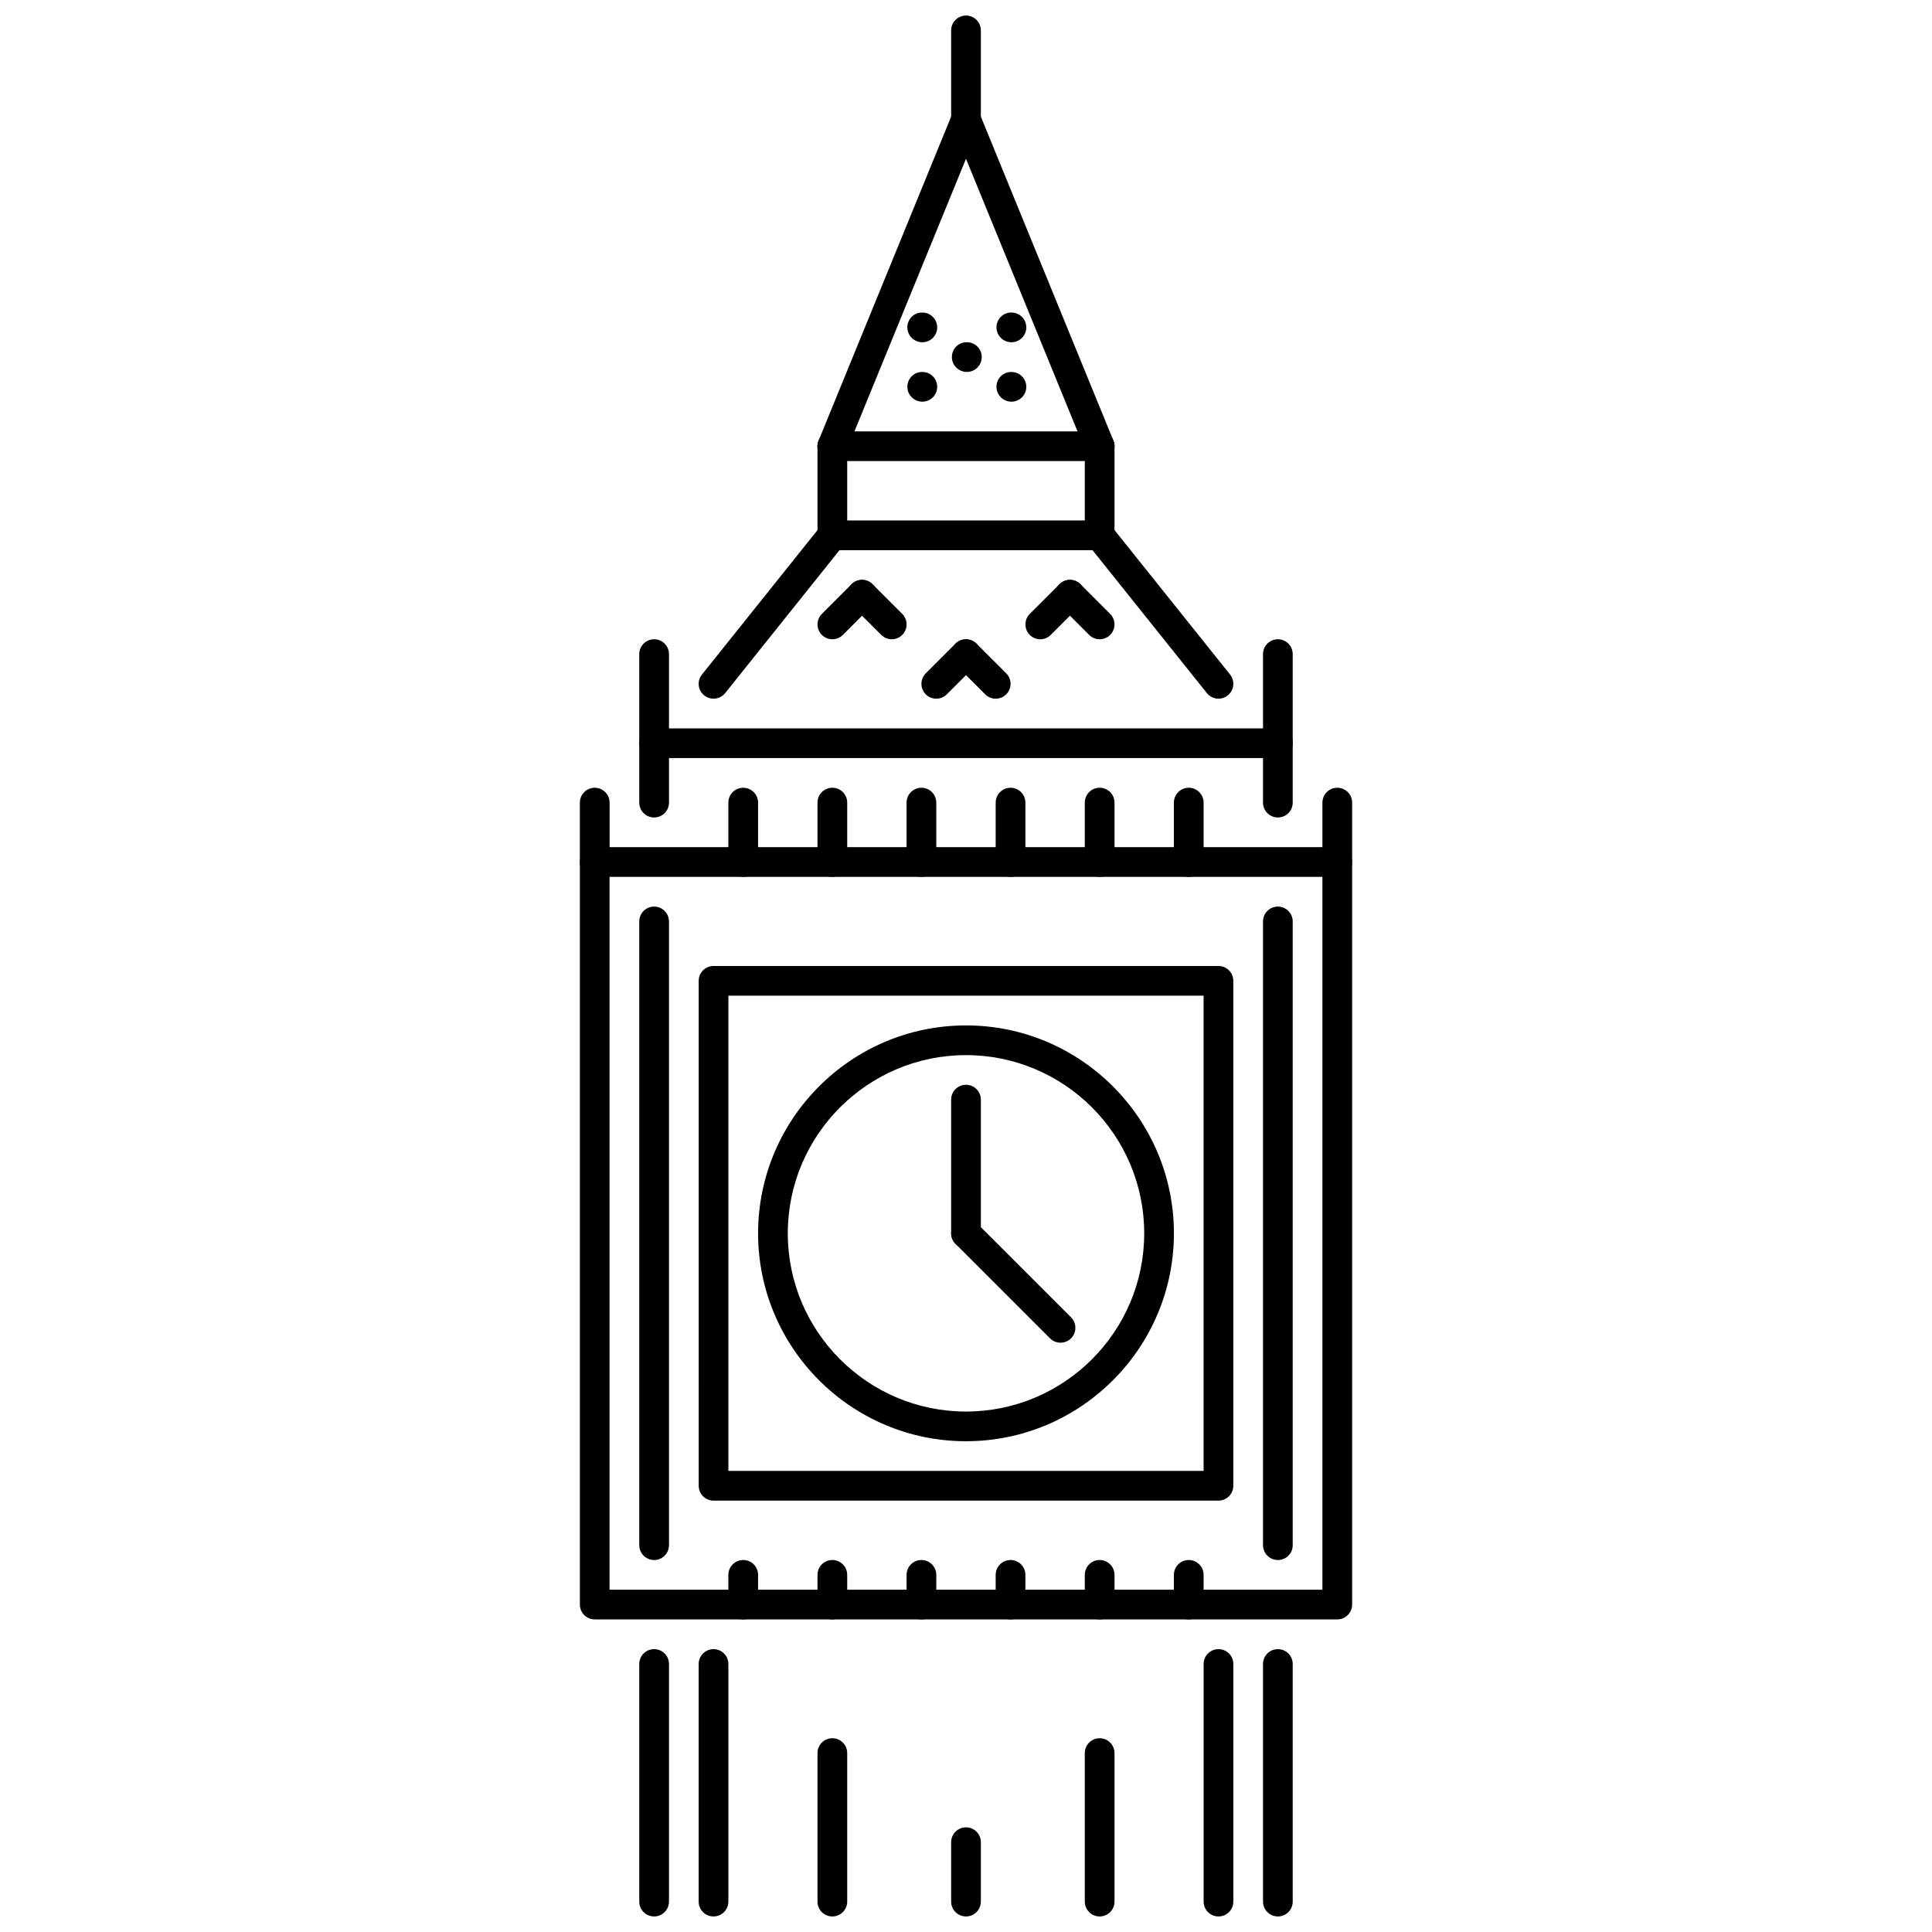 <?xml version="1.0" encoding="UTF-8"?>
<!-- Uploaded to: ICON Repo, www.svgrepo.com, Generator: ICON Repo Mixer Tools -->
<svg width="800px" height="800px" version="1.1" viewBox="144 144 512 512" xmlns="http://www.w3.org/2000/svg">
 <defs>
  <clipPath id="h">
   <path d="m396 148.09h8v31.906h-8z"/>
  </clipPath>
  <clipPath id="g">
   <path d="m313 581h9v70.902h-9z"/>
  </clipPath>
  <clipPath id="f">
   <path d="m329 581h9v70.902h-9z"/>
  </clipPath>
  <clipPath id="e">
   <path d="m478 581h9v70.902h-9z"/>
  </clipPath>
  <clipPath id="d">
   <path d="m462 581h9v70.902h-9z"/>
  </clipPath>
  <clipPath id="c">
   <path d="m431 604h9v47.902h-9z"/>
  </clipPath>
  <clipPath id="b">
   <path d="m396 628h8v23.902h-8z"/>
  </clipPath>
  <clipPath id="a">
   <path d="m360 604h9v47.902h-9z"/>
  </clipPath>
 </defs>
 <path d="m388.43 234.7c-2.172 0-3.973-1.762-3.973-3.938s1.723-3.934 3.898-3.934h0.078c2.176 0 3.934 1.762 3.934 3.934 0 2.176-1.762 3.938-3.938 3.938z"/>
 <path d="m400.23 242.57c-2.172 0-3.973-1.762-3.973-3.938s1.723-3.938 3.898-3.938h0.078c2.176 0 3.938 1.762 3.938 3.938-0.008 2.176-1.766 3.938-3.941 3.938z"/>
 <path d="m412.04 234.7c-2.168 0-3.965-1.762-3.965-3.938s1.719-3.934 3.887-3.934h0.078c2.184 0 3.938 1.762 3.938 3.934 0 2.176-1.754 3.938-3.938 3.938z"/>
 <path d="m412.04 250.45c-2.168 0-3.965-1.762-3.965-3.934 0-2.176 1.719-3.938 3.887-3.938h0.078c2.184 0 3.938 1.762 3.938 3.938 0 2.172-1.754 3.934-3.938 3.934z"/>
 <path d="m388.43 250.45c-2.172 0-3.973-1.762-3.973-3.934 0-2.176 1.723-3.938 3.898-3.938h0.078c2.176 0 3.934 1.762 3.934 3.938 0 2.172-1.762 3.934-3.938 3.934z"/>
 <path d="m498.39 573.16h-196.78c-2.176 0-3.938-1.762-3.938-3.934v-196.78c0-2.176 1.762-3.938 3.938-3.938h196.78c2.176 0 3.938 1.762 3.938 3.938v196.78c-0.004 2.176-1.762 3.934-3.938 3.934zm-192.85-7.871h188.91v-188.91h-188.91z"/>
 <path d="m466.91 541.68h-133.81c-2.176 0-3.934-1.762-3.934-3.938l-0.004-133.81c0-2.176 1.762-3.938 3.934-3.938h133.81c2.172 0 3.934 1.762 3.934 3.938v133.81c0.004 2.176-1.758 3.934-3.93 3.934zm-129.88-7.871h125.94v-125.94h-125.94z"/>
 <path d="m400 525.94c-30.383 0-55.098-24.719-55.098-55.098s24.719-55.098 55.098-55.098 55.098 24.723 55.098 55.098c0 30.379-24.723 55.098-55.098 55.098zm0-102.32c-26.043 0-47.227 21.184-47.227 47.227 0 26.043 21.184 47.227 47.227 47.227s47.227-21.184 47.227-47.227c0-26.043-21.184-47.227-47.227-47.227z"/>
 <path d="m340.96 573.16c-2.176 0-3.938-1.762-3.938-3.934v-7.871c0-2.176 1.762-3.938 3.938-3.938 2.176 0 3.938 1.762 3.938 3.938v7.871c-0.004 2.176-1.762 3.934-3.938 3.934z"/>
 <path d="m364.58 573.16c-2.176 0-3.938-1.762-3.938-3.934v-7.871c0-2.176 1.762-3.938 3.938-3.938s3.938 1.762 3.938 3.938v7.871c-0.004 2.176-1.762 3.934-3.938 3.934z"/>
 <path d="m388.19 573.16c-2.176 0-3.938-1.762-3.938-3.934v-7.871c0-2.176 1.762-3.938 3.938-3.938 2.176 0 3.934 1.762 3.934 3.938v7.871c0 2.176-1.758 3.934-3.934 3.934z"/>
 <path d="m411.8 573.16c-2.176 0-3.934-1.762-3.934-3.934v-7.871c0-2.176 1.758-3.938 3.934-3.938 2.176 0 3.938 1.762 3.938 3.938v7.871c0 2.176-1.762 3.934-3.938 3.934z"/>
 <path d="m435.42 573.16c-2.176 0-3.938-1.762-3.938-3.934v-7.871c0-2.176 1.762-3.938 3.938-3.938s3.938 1.762 3.938 3.938v7.871c0 2.176-1.762 3.934-3.938 3.934z"/>
 <path d="m459.03 573.16c-2.176 0-3.938-1.762-3.938-3.934v-7.871c0-2.176 1.762-3.938 3.938-3.938s3.938 1.762 3.938 3.938v7.871c0 2.176-1.762 3.934-3.938 3.934z"/>
 <path d="m482.65 557.42c-2.176 0-3.938-1.762-3.938-3.938v-165.29c0-2.176 1.762-3.938 3.938-3.938 2.176 0 3.934 1.762 3.934 3.938v165.3c0 2.176-1.758 3.934-3.934 3.934z"/>
 <path d="m317.35 557.42c-2.176 0-3.938-1.762-3.938-3.938v-165.29c0-2.176 1.762-3.938 3.938-3.938 2.176 0 3.938 1.762 3.938 3.938v165.3c-0.004 2.176-1.762 3.934-3.938 3.934z"/>
 <path d="m317.35 360.64c-2.176 0-3.938-1.762-3.938-3.938v-39.355c0-2.176 1.762-3.938 3.938-3.938 2.176 0 3.938 1.762 3.938 3.938v39.355c-0.004 2.18-1.762 3.938-3.938 3.938z"/>
 <path d="m482.65 344.9h-165.3c-2.176 0-3.938-1.762-3.938-3.938 0-2.176 1.762-3.938 3.938-3.938h165.3c2.176 0 3.934 1.762 3.934 3.938 0 2.18-1.758 3.938-3.934 3.938z"/>
 <path d="m482.65 360.64c-2.176 0-3.938-1.762-3.938-3.938v-39.355c0-2.176 1.762-3.938 3.938-3.938 2.176 0 3.934 1.762 3.934 3.938v39.355c0 2.18-1.758 3.938-3.934 3.938z"/>
 <path d="m364.58 376.38c-2.176 0-3.938-1.762-3.938-3.938v-15.742c0-2.176 1.762-3.938 3.938-3.938s3.938 1.762 3.938 3.938v15.742c-0.004 2.18-1.762 3.938-3.938 3.938z"/>
 <path d="m340.96 376.38c-2.176 0-3.938-1.762-3.938-3.938v-15.742c0-2.176 1.762-3.938 3.938-3.938 2.176 0 3.938 1.762 3.938 3.938v15.742c-0.004 2.18-1.762 3.938-3.938 3.938z"/>
 <path d="m388.19 376.38c-2.176 0-3.938-1.762-3.938-3.938v-15.742c0-2.176 1.762-3.938 3.938-3.938 2.176 0 3.934 1.762 3.934 3.938v15.742c0 2.18-1.758 3.938-3.934 3.938z"/>
 <path d="m411.8 376.38c-2.176 0-3.934-1.762-3.934-3.938v-15.742c0-2.176 1.758-3.938 3.934-3.938 2.176 0 3.938 1.762 3.938 3.938v15.742c0 2.18-1.762 3.938-3.938 3.938z"/>
 <path d="m435.42 376.38c-2.176 0-3.938-1.762-3.938-3.938v-15.742c0-2.176 1.762-3.938 3.938-3.938s3.938 1.762 3.938 3.938v15.742c0 2.18-1.762 3.938-3.938 3.938z"/>
 <path d="m459.03 376.38c-2.176 0-3.938-1.762-3.938-3.938v-15.742c0-2.176 1.762-3.938 3.938-3.938s3.938 1.762 3.938 3.938v15.742c0 2.18-1.762 3.938-3.938 3.938z"/>
 <path d="m301.61 376.38c-2.176 0-3.938-1.762-3.938-3.938v-15.742c0-2.176 1.762-3.938 3.938-3.938s3.938 1.762 3.938 3.938v15.742c-0.004 2.18-1.766 3.938-3.938 3.938z"/>
 <path d="m498.39 376.38c-2.176 0-3.938-1.762-3.938-3.938v-15.742c0-2.176 1.762-3.938 3.938-3.938s3.938 1.762 3.938 3.938v15.742c-0.004 2.18-1.762 3.938-3.938 3.938z"/>
 <path d="m400 474.77c-2.176 0-3.938-1.762-3.938-3.934v-35.422c0-2.176 1.762-3.934 3.938-3.934s3.938 1.758 3.938 3.934v35.422c-0.004 2.176-1.762 3.934-3.938 3.934z"/>
 <path d="m425.05 499.83c-1.008 0-2.016-0.383-2.781-1.152l-25.043-25.043c-1.535-1.535-1.535-4.027 0-5.566 1.535-1.535 4.027-1.535 5.566 0l25.043 25.043c1.535 1.535 1.535 4.027 0 5.566-0.77 0.766-1.777 1.152-2.785 1.152z"/>
 <path d="m333.09 329.16c-0.859 0-1.73-0.281-2.457-0.859-1.695-1.359-1.973-3.836-0.613-5.535l31.484-39.355c1.363-1.684 3.836-1.977 5.535-0.613 1.695 1.359 1.973 3.836 0.613 5.535l-31.484 39.355c-0.781 0.965-1.922 1.473-3.078 1.473z"/>
 <path d="m435.42 289.8h-70.84c-2.176 0-3.938-1.762-3.938-3.934 0-2.176 1.762-3.938 3.938-3.938h70.84c2.176 0 3.938 1.762 3.938 3.938 0 2.172-1.762 3.934-3.938 3.934z"/>
 <path d="m466.91 329.16c-1.152 0-2.289-0.508-3.074-1.477l-31.484-39.355c-1.352-1.699-1.078-4.176 0.613-5.535 1.707-1.363 4.168-1.078 5.535 0.613l31.484 39.355c1.352 1.699 1.078 4.176-0.613 5.535-0.727 0.582-1.602 0.863-2.461 0.863z"/>
 <path d="m364.58 289.8c-2.176 0-3.938-1.762-3.938-3.934v-23.613c0-2.176 1.762-3.938 3.938-3.938s3.938 1.762 3.938 3.938v23.613c-0.004 2.172-1.762 3.934-3.938 3.934z"/>
 <path d="m435.42 289.8c-2.176 0-3.938-1.762-3.938-3.934v-23.613c0-2.176 1.762-3.938 3.938-3.938s3.938 1.762 3.938 3.938v23.613c0 2.172-1.762 3.934-3.938 3.934z"/>
 <path d="m435.42 266.19h-70.84c-2.176 0-3.938-1.762-3.938-3.938s1.762-3.938 3.938-3.938h70.84c2.176 0 3.938 1.762 3.938 3.938s-1.762 3.938-3.938 3.938z"/>
 <path d="m364.58 266.19c-0.5 0-1.004-0.094-1.492-0.293-2.008-0.824-2.977-3.121-2.152-5.137l35.422-86.582c0.824-2.012 3.137-2.965 5.133-2.152 2.012 0.824 2.977 3.121 2.152 5.137l-35.422 86.582c-0.621 1.523-2.09 2.445-3.641 2.445z"/>
 <path d="m435.42 266.19c-1.555 0-3.019-0.922-3.644-2.445l-35.422-86.582c-0.824-2.016 0.145-4.312 2.152-5.137 2-0.836 4.309 0.141 5.133 2.152l35.422 86.582c0.824 2.016-0.141 4.312-2.152 5.137-0.488 0.199-0.996 0.293-1.488 0.293z"/>
 <g clip-path="url(#h)">
  <path d="m400 179.6c-2.176 0-3.938-1.762-3.938-3.938v-23.609c0-2.176 1.762-3.934 3.938-3.934s3.938 1.762 3.938 3.934v23.613c-0.004 2.176-1.762 3.934-3.938 3.934z"/>
 </g>
 <g clip-path="url(#g)">
  <path d="m317.35 651.88c-2.176 0-3.938-1.762-3.938-3.938v-62.969c0-2.176 1.762-3.934 3.938-3.934 2.176 0 3.938 1.758 3.938 3.934v62.969c-0.004 2.176-1.762 3.938-3.938 3.938z"/>
 </g>
 <g clip-path="url(#f)">
  <path d="m333.09 651.88c-2.176 0-3.934-1.762-3.934-3.938v-62.969c0-2.176 1.762-3.934 3.934-3.934 2.176 0 3.938 1.758 3.938 3.934v62.969c-0.004 2.176-1.762 3.938-3.938 3.938z"/>
 </g>
 <g clip-path="url(#e)">
  <path d="m482.65 651.88c-2.176 0-3.938-1.762-3.938-3.938v-62.969c0-2.176 1.762-3.934 3.938-3.934 2.176 0 3.934 1.758 3.934 3.934v62.969c0 2.176-1.758 3.938-3.934 3.938z"/>
 </g>
 <g clip-path="url(#d)">
  <path d="m466.91 651.88c-2.176 0-3.938-1.762-3.938-3.938v-62.969c0-2.176 1.762-3.934 3.938-3.934 2.172 0 3.934 1.758 3.934 3.934v62.969c0 2.176-1.762 3.938-3.934 3.938z"/>
 </g>
 <g clip-path="url(#c)">
  <path d="m435.42 651.88c-2.176 0-3.938-1.762-3.938-3.938v-39.355c0-2.176 1.762-3.938 3.938-3.938s3.938 1.762 3.938 3.938v39.355c0 2.176-1.762 3.938-3.938 3.938z"/>
 </g>
 <g clip-path="url(#b)">
  <path d="m400 651.88c-2.176 0-3.938-1.762-3.938-3.938v-15.742c0-2.176 1.762-3.938 3.938-3.938s3.938 1.762 3.938 3.938v15.742c-0.004 2.176-1.762 3.938-3.938 3.938z"/>
 </g>
 <g clip-path="url(#a)">
  <path d="m364.58 651.88c-2.176 0-3.938-1.762-3.938-3.938v-39.355c0-2.176 1.762-3.938 3.938-3.938s3.938 1.762 3.938 3.938v39.355c-0.004 2.176-1.762 3.938-3.938 3.938z"/>
 </g>
 <path d="m364.58 313.41c-1.008 0-2.016-0.383-2.781-1.152-1.535-1.535-1.535-4.027 0-5.566l7.871-7.871c1.535-1.535 4.027-1.535 5.566 0 1.535 1.535 1.535 4.027 0 5.566l-7.871 7.871c-0.773 0.77-1.777 1.152-2.785 1.152z"/>
 <path d="m380.32 313.41c-1.008 0-2.012-0.383-2.781-1.152l-7.871-7.871c-1.535-1.535-1.535-4.027 0-5.566 1.535-1.535 4.027-1.535 5.566 0l7.871 7.871c1.535 1.535 1.535 4.027 0 5.566-0.773 0.77-1.777 1.152-2.785 1.152z"/>
 <path d="m392.12 329.16c-1.008 0-2.012-0.383-2.781-1.152-1.535-1.535-1.535-4.027 0-5.566l7.871-7.871c1.535-1.535 4.027-1.535 5.566 0 1.535 1.535 1.535 4.027 0 5.566l-7.871 7.871c-0.77 0.77-1.777 1.152-2.785 1.152z"/>
 <path d="m407.87 329.16c-1.008 0-2.016-0.383-2.781-1.152l-7.871-7.871c-1.535-1.535-1.535-4.027 0-5.566 1.535-1.535 4.027-1.535 5.566 0l7.871 7.871c1.535 1.535 1.535 4.027 0 5.566-0.773 0.77-1.781 1.152-2.785 1.152z"/>
 <path d="m419.68 313.41c-1.008 0-2.016-0.383-2.781-1.152-1.535-1.535-1.535-4.027 0-5.566l7.871-7.871c1.535-1.535 4.027-1.535 5.562 0 1.535 1.535 1.535 4.027 0 5.566l-7.871 7.871c-0.766 0.77-1.773 1.152-2.781 1.152z"/>
 <path d="m435.42 313.41c-1.008 0-2.016-0.383-2.781-1.152l-7.871-7.871c-1.535-1.535-1.535-4.027 0-5.566 1.535-1.535 4.027-1.535 5.562 0l7.871 7.871c1.535 1.535 1.535 4.027 0 5.566-0.766 0.77-1.773 1.152-2.781 1.152z"/>
</svg>
